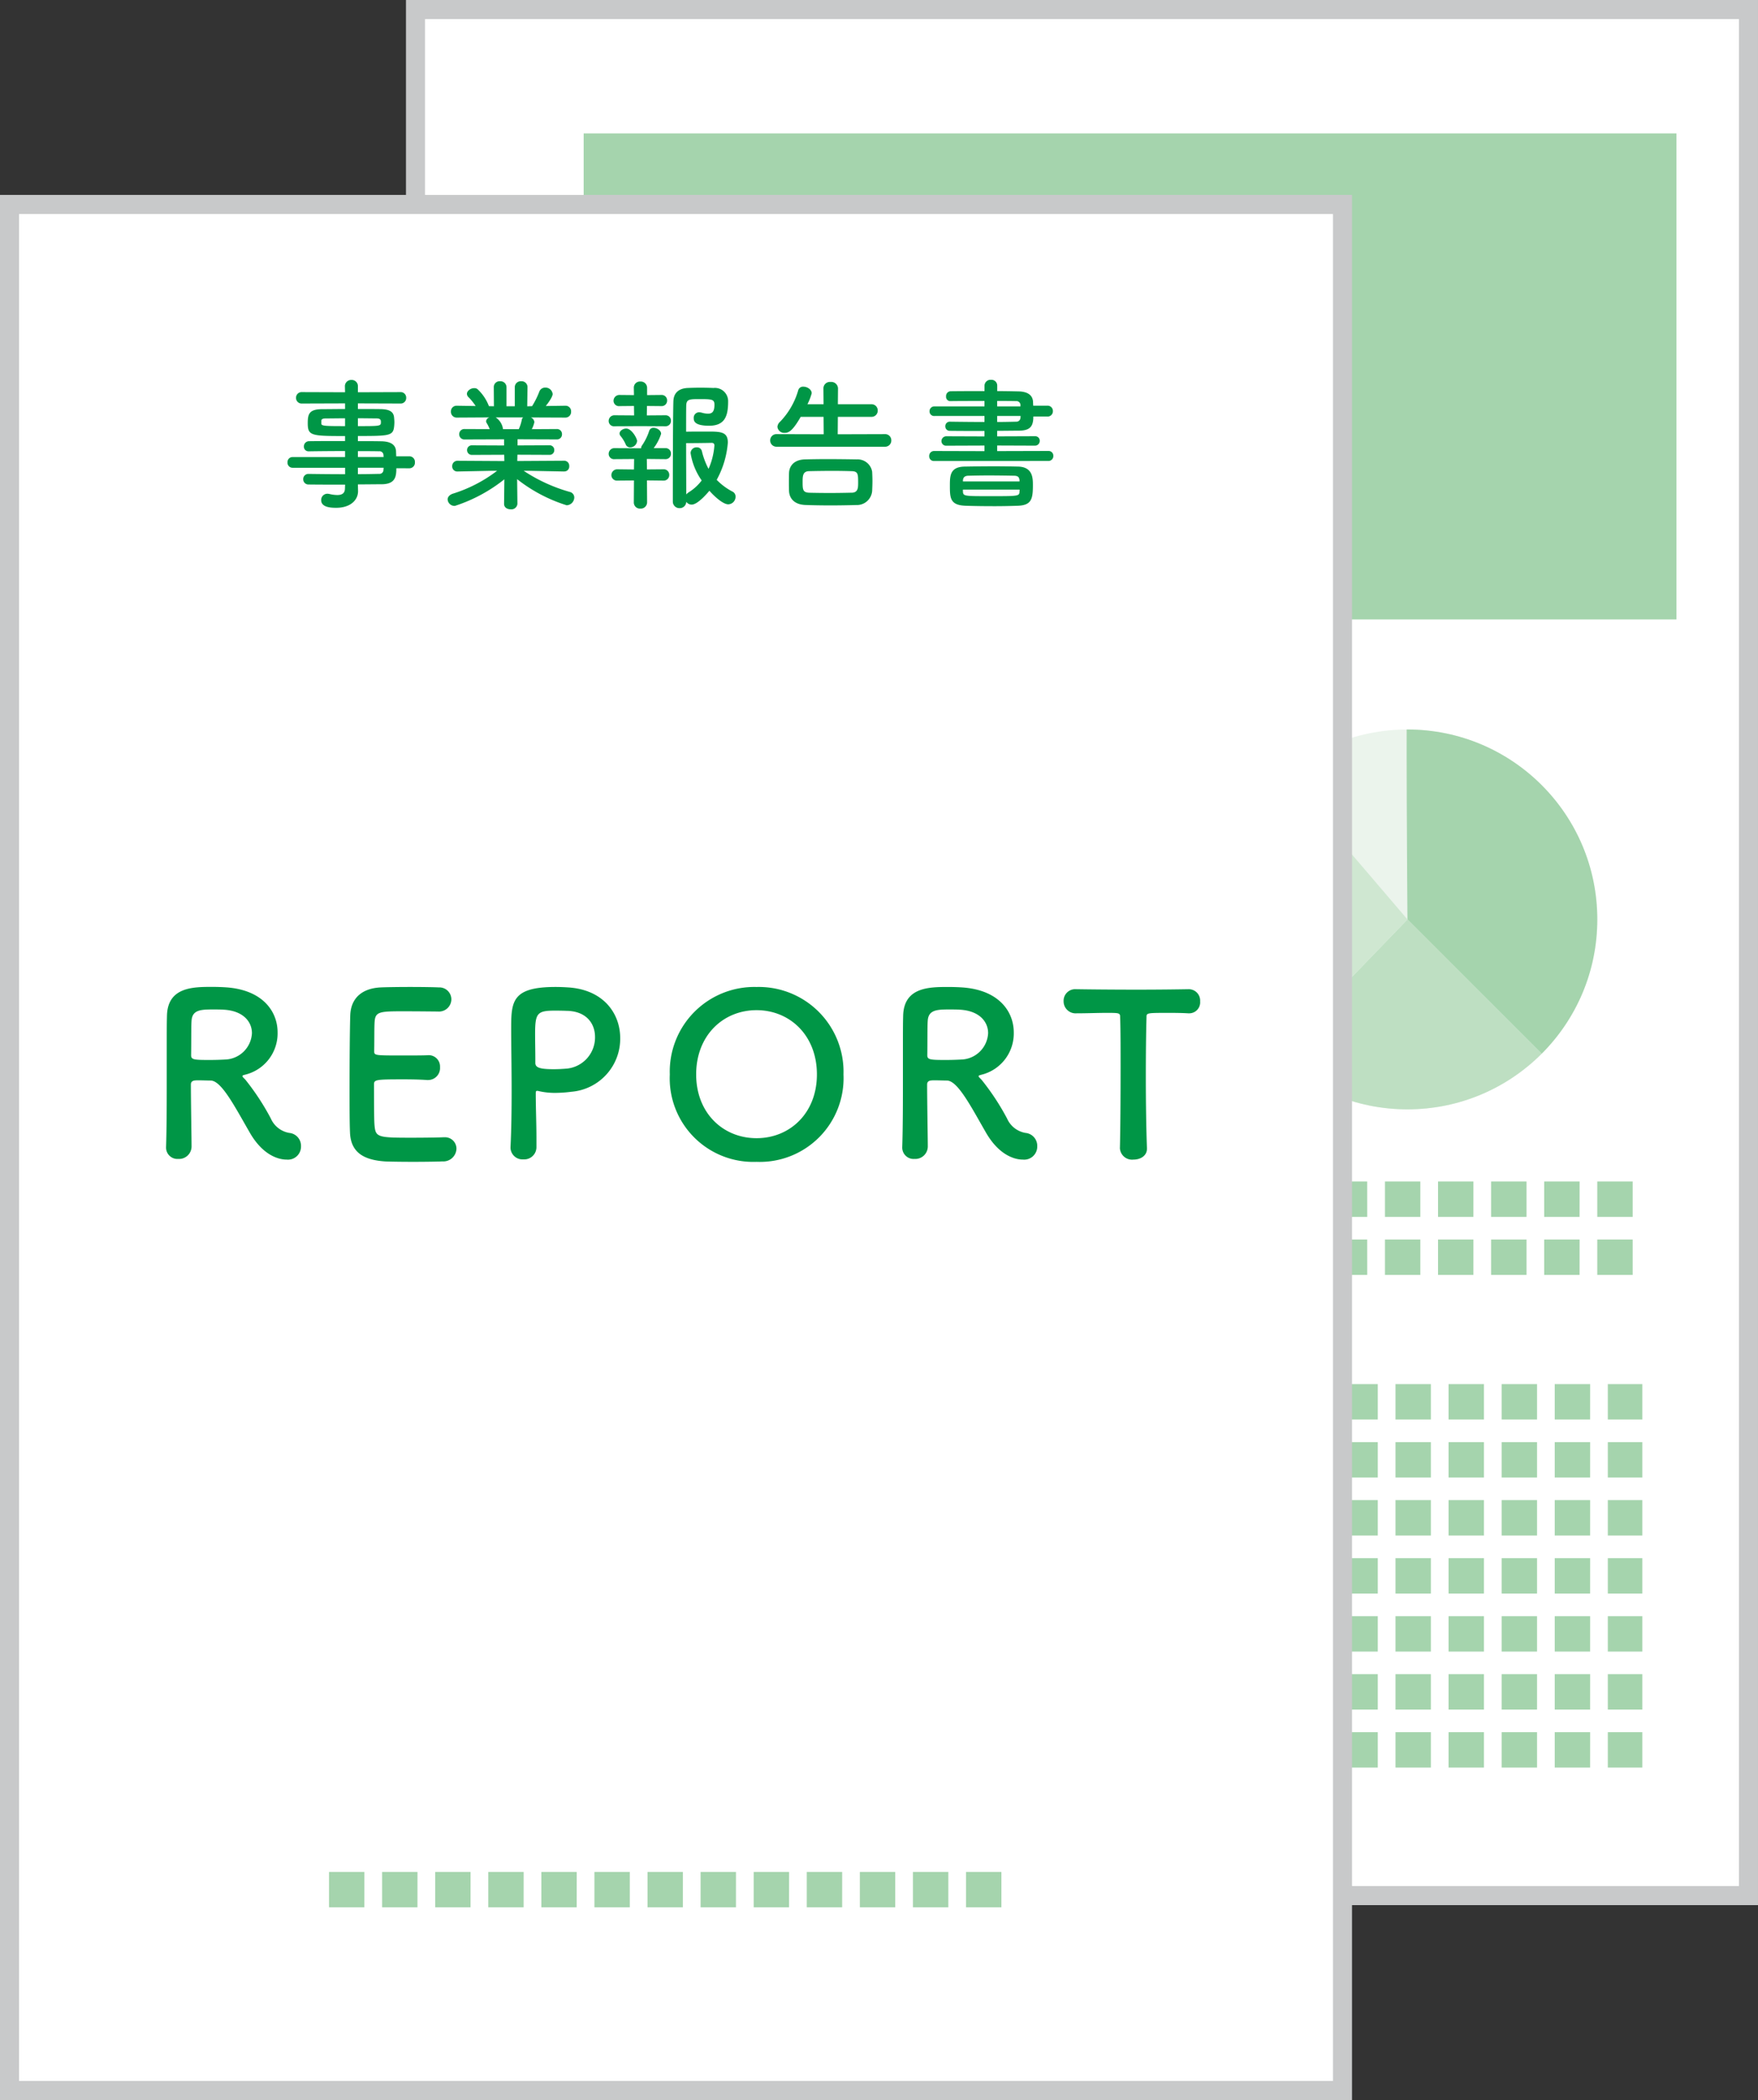 <svg xmlns="http://www.w3.org/2000/svg" xmlns:xlink="http://www.w3.org/1999/xlink" width="184.552" height="220.358" viewBox="0 0 184.552 220.358">
  <rect x="0" y="0" width="184.552" height="220.358" fill="#333333" stroke="none"/>
  <defs>
    <clipPath id="clip-path">
      <circle id="楕円形_6" data-name="楕円形 6" cx="19.93" cy="19.93" r="19.93" transform="translate(866.868 7681.332)" fill="#ebf4ec"/>
    </clipPath>
  </defs>
  <g id="グループ_140" data-name="グループ 140" transform="translate(-739.047 -7606.616)">
    <g id="グループ_64" data-name="グループ 64" transform="translate(0 1.83)">
      <rect id="長方形_31" data-name="長方形 31" width="197.904" height="139.932" transform="translate(922.598 7605.787) rotate(90)" fill="#fff" stroke="#c8c9ca" stroke-miterlimit="10" stroke-width="2"/>
    </g>
    <line id="線_141" data-name="線 141" x2="66.414" transform="translate(795.274 7684.302)" fill="none" stroke="#9e9e9f" stroke-miterlimit="10" stroke-width="3.715" stroke-dasharray="3.715 1.858"/>
    <line id="線_142" data-name="線 142" x2="66.414" transform="translate(795.274 7690.39)" fill="none" stroke="#9e9e9f" stroke-miterlimit="10" stroke-width="3.715" stroke-dasharray="3.715 1.858"/>
    <line id="線_143" data-name="線 143" x2="66.414" transform="translate(795.274 7696.477)" fill="none" stroke="#9e9e9f" stroke-miterlimit="10" stroke-width="3.715" stroke-dasharray="3.715 1.858"/>
    <line id="線_144" data-name="線 144" x2="66.414" transform="translate(795.274 7702.564)" fill="none" stroke="#9e9e9f" stroke-miterlimit="10" stroke-width="3.715" stroke-dasharray="3.715 1.858"/>
    <line id="線_145" data-name="線 145" x2="66.414" transform="translate(795.274 7708.652)" fill="none" stroke="#9e9e9f" stroke-miterlimit="10" stroke-width="3.715" stroke-dasharray="3.715 1.858"/>
    <line id="線_146" data-name="線 146" x2="66.414" transform="translate(795.274 7714.74)" fill="none" stroke="#9e9e9f" stroke-miterlimit="10" stroke-width="3.715" stroke-dasharray="3.715 1.858"/>
    <line id="線_147" data-name="線 147" x2="66.414" transform="translate(795.274 7720.828)" fill="none" stroke="#9e9e9f" stroke-miterlimit="10" stroke-width="3.715" stroke-dasharray="3.715 1.858"/>
    <path id="線_148" data-name="線 148" d="M115.168,1.858h-3.715V-1.858h3.715Zm-5.573,0H105.88V-1.858H109.6Zm-5.573,0h-3.715V-1.858h3.715Zm-5.573,0H94.735V-1.858H98.45Zm-5.573,0H89.162V-1.858h3.715Zm-5.573,0H83.59V-1.858H87.3Zm-5.573,0H78.017V-1.858h3.715Zm-5.573,0H72.444V-1.858h3.715Zm-5.573,0H66.872V-1.858h3.715Zm-5.573,0H61.3V-1.858h3.715Zm-5.573,0H55.726V-1.858h3.715Zm-5.573,0H50.154V-1.858h3.715Zm-5.573,0H44.581V-1.858H48.3Zm-5.573,0H39.009V-1.858h3.715Zm-5.573,0H33.436V-1.858h3.715Zm-5.573,0H27.863V-1.858h3.715Zm-5.573,0H22.291V-1.858h3.715Zm-5.573,0H16.718V-1.858h3.715Zm-5.573,0H11.145V-1.858H14.86Zm-5.573,0H5.573V-1.858H9.288Zm-5.573,0H0V-1.858H3.715Z" transform="translate(795.274 7732.45)" fill="#a5d4ad"/>
    <path id="線_149" data-name="線 149" d="M115.168,1.858h-3.715V-1.858h3.715Zm-5.573,0H105.88V-1.858H109.6Zm-5.573,0h-3.715V-1.858h3.715Zm-5.573,0H94.735V-1.858H98.45Zm-5.573,0H89.162V-1.858h3.715Zm-5.573,0H83.59V-1.858H87.3Zm-5.573,0H78.017V-1.858h3.715Zm-5.573,0H72.444V-1.858h3.715Zm-5.573,0H66.872V-1.858h3.715Zm-5.573,0H61.3V-1.858h3.715Zm-5.573,0H55.726V-1.858h3.715Zm-5.573,0H50.154V-1.858h3.715Zm-5.573,0H44.581V-1.858H48.3Zm-5.573,0H39.009V-1.858h3.715Zm-5.573,0H33.436V-1.858h3.715Zm-5.573,0H27.863V-1.858h3.715Zm-5.573,0H22.291V-1.858h3.715Zm-5.573,0H16.718V-1.858h3.715Zm-5.573,0H11.145V-1.858H14.86Zm-5.573,0H5.573V-1.858H9.288Zm-5.573,0H0V-1.858H3.715Z" transform="translate(795.274 7738.538)" fill="#a5d4ad"/>
    <path id="線_150" data-name="線 150" d="M53.777,1.858H50.154V-1.858h3.623Zm-5.48,0H44.581V-1.858H48.3Zm-5.573,0H39.009V-1.858h3.715Zm-5.573,0H33.436V-1.858h3.715Zm-5.573,0H27.863V-1.858h3.715Zm-5.573,0H22.291V-1.858h3.715Zm-5.573,0H16.718V-1.858h3.715Zm-5.573,0H11.145V-1.858H14.86Zm-5.573,0H5.573V-1.858H9.288Zm-5.573,0H0V-1.858H3.715Z" transform="translate(857.679 7753.707)" fill="#a5d4ad"/>
    <path id="線_151" data-name="線 151" d="M53.777,1.858H50.154V-1.858h3.623Zm-5.48,0H44.581V-1.858H48.3Zm-5.573,0H39.009V-1.858h3.715Zm-5.573,0H33.436V-1.858h3.715Zm-5.573,0H27.863V-1.858h3.715Zm-5.573,0H22.291V-1.858h3.715Zm-5.573,0H16.718V-1.858h3.715Zm-5.573,0H11.145V-1.858H14.86Zm-5.573,0H5.573V-1.858H9.288Zm-5.573,0H0V-1.858H3.715Z" transform="translate(857.679 7759.795)" fill="#a5d4ad"/>
    <path id="線_152" data-name="線 152" d="M53.777,1.858H50.154V-1.858h3.623Zm-5.48,0H44.581V-1.858H48.3Zm-5.573,0H39.009V-1.858h3.715Zm-5.573,0H33.436V-1.858h3.715Zm-5.573,0H27.863V-1.858h3.715Zm-5.573,0H22.291V-1.858h3.715Zm-5.573,0H16.718V-1.858h3.715Zm-5.573,0H11.145V-1.858H14.86Zm-5.573,0H5.573V-1.858H9.288Zm-5.573,0H0V-1.858H3.715Z" transform="translate(857.679 7765.882)" fill="#a5d4ad"/>
    <path id="線_153" data-name="線 153" d="M53.777,1.858H50.154V-1.858h3.623Zm-5.48,0H44.581V-1.858H48.3Zm-5.573,0H39.009V-1.858h3.715Zm-5.573,0H33.436V-1.858h3.715Zm-5.573,0H27.863V-1.858h3.715Zm-5.573,0H22.291V-1.858h3.715Zm-5.573,0H16.718V-1.858h3.715Zm-5.573,0H11.145V-1.858H14.86Zm-5.573,0H5.573V-1.858H9.288Zm-5.573,0H0V-1.858H3.715Z" transform="translate(857.679 7771.97)" fill="#a5d4ad"/>
    <path id="線_154" data-name="線 154" d="M53.777,1.858H50.154V-1.858h3.623Zm-5.48,0H44.581V-1.858H48.3Zm-5.573,0H39.009V-1.858h3.715Zm-5.573,0H33.436V-1.858h3.715Zm-5.573,0H27.863V-1.858h3.715Zm-5.573,0H22.291V-1.858h3.715Zm-5.573,0H16.718V-1.858h3.715Zm-5.573,0H11.145V-1.858H14.86Zm-5.573,0H5.573V-1.858H9.288Zm-5.573,0H0V-1.858H3.715Z" transform="translate(857.679 7778.058)" fill="#a5d4ad"/>
    <path id="線_155" data-name="線 155" d="M53.777,1.858H50.154V-1.858h3.623Zm-5.48,0H44.581V-1.858H48.3Zm-5.573,0H39.009V-1.858h3.715Zm-5.573,0H33.436V-1.858h3.715Zm-5.573,0H27.863V-1.858h3.715Zm-5.573,0H22.291V-1.858h3.715Zm-5.573,0H16.718V-1.858h3.715Zm-5.573,0H11.145V-1.858H14.86Zm-5.573,0H5.573V-1.858H9.288Zm-5.573,0H0V-1.858H3.715Z" transform="translate(857.679 7784.145)" fill="#a5d4ad"/>
    <path id="線_156" data-name="線 156" d="M53.777,1.858H50.154V-1.858h3.623Zm-5.48,0H44.581V-1.858H48.3Zm-5.573,0H39.009V-1.858h3.715Zm-5.573,0H33.436V-1.858h3.715Zm-5.573,0H27.863V-1.858h3.715Zm-5.573,0H22.291V-1.858h3.715Zm-5.573,0H16.718V-1.858h3.715Zm-5.573,0H11.145V-1.858H14.86Zm-5.573,0H5.573V-1.858H9.288Zm-5.573,0H0V-1.858H3.715Z" transform="translate(857.679 7790.232)" fill="#a5d4ad"/>
    <rect id="長方形_32" data-name="長方形 32" width="114.717" height="51" transform="translate(800.321 7620.614)" fill="#a5d4ad"/>
    <g id="グループ_66" data-name="グループ 66" transform="translate(0 1.83)">
      <circle id="楕円形_5" data-name="楕円形 5" cx="19.93" cy="19.93" r="19.93" transform="translate(866.868 7681.332)" fill="#ebf4ec"/>
      <g id="グループ_65" data-name="グループ 65" clip-path="url(#clip-path)">
        <path id="パス_26" data-name="パス 26" d="M886.8,7672.2c-.194,6.018,0,29.066,0,29.066L904.54,7719l6.916-29.765Z" fill="#a5d4ad"/>
        <path id="パス_27" data-name="パス 27" d="M886.8,7701.262,904.54,7719l-12.494,6.775L869.677,7719Z" fill="#bedfc2"/>
        <path id="パス_28" data-name="パス 28" d="M869.677,7719l17.122-17.737-14.7-17.2-10.407,16.677H795.274" fill="#cfe7d1"/>
      </g>
    </g>
    <g id="グループ_67" data-name="グループ 67" transform="translate(0 1.83)">
      <rect id="長方形_33" data-name="長方形 33" width="55.369" height="40.2" transform="translate(795.274 7750.229)" fill="#eeeeef"/>
      <rect id="長方形_34" data-name="長方形 34" width="4.156" height="32.464" transform="translate(803.431 7757.965)" fill="#888"/>
      <rect id="長方形_35" data-name="長方形 35" width="4.156" height="18.817" transform="translate(814.688 7771.611)" fill="#888"/>
      <rect id="長方形_36" data-name="長方形 36" width="4.156" height="24.879" transform="translate(825.945 7765.55)" fill="#888"/>
      <rect id="長方形_37" data-name="長方形 37" width="4.156" height="20.1" transform="translate(837.202 7770.329)" fill="#888"/>
    </g>
    <rect id="長方形_38" data-name="長方形 38" width="197.904" height="139.932" transform="translate(879.978 7628.071) rotate(90)" fill="#fff" stroke="#c8c9ca" stroke-miterlimit="10" stroke-width="2"/>
    <path id="パス_70" data-name="パス 70" d="M-27.435-3.18a.586.586,0,0,0,.585-.63.586.586,0,0,0-.585-.63h-1.38c0-.195-.015-.36-.015-.495-.03-.75-.6-1.065-1.56-1.08-.72-.015-1.56-.015-2.445-.015v-.54c3.27,0,3.69-.015,3.8-.975a4.543,4.543,0,0,0,.03-.465c0-.15-.015-.315-.03-.48-.045-.615-.465-.885-1.425-.9C-31.05-9.4-31.92-9.4-32.835-9.4V-9.99l4.455.015a.578.578,0,0,0,.615-.6.578.578,0,0,0-.615-.6l-4.455.015v-.615a.645.645,0,0,0-.675-.675.656.656,0,0,0-.69.675l.015.615-4.53-.015a.586.586,0,0,0-.615.6.586.586,0,0,0,.615.6l4.53-.015V-9.4c-.915,0-1.785.015-2.355.015-1.38,0-1.56.465-1.56,1.455,0,1.335.33,1.365,3.915,1.365v.525c-1.335,0-2.685,0-3.75.015a.546.546,0,0,0-.57.555.483.483,0,0,0,.495.51h.015c.975-.015,2.4-.03,3.81-.03v.63H-39.7a.527.527,0,0,0-.525.555.532.532,0,0,0,.525.57h5.52v.675c-1.35,0-2.7-.015-3.81-.03h-.015a.539.539,0,0,0-.57.555.547.547,0,0,0,.57.555c1.2.015,2.52.015,3.825.015l-.015.39c0,.555-.36.7-.81.7a3.615,3.615,0,0,1-.8-.105,1.158,1.158,0,0,0-.225-.03.65.65,0,0,0-.66.675c0,.78,1.1.8,1.575.8,1.53,0,2.295-.84,2.295-1.74V-.8l-.015-.69c.855,0,1.68-.015,2.46-.015,1.47,0,1.575-.8,1.575-1.68Zm-5.4-5.25c.78,0,1.485.015,1.92.015.42,0,.495.135.495.375,0,.435-.045.435-2.415.435Zm2.7,4.065h-2.7V-4.98c.84,0,1.6,0,2.22.015a.411.411,0,0,1,.465.405Zm-4.05-3.24c-2.13,0-2.49-.015-2.49-.27V-8.2c.03-.135.15-.21.465-.21.465,0,1.215-.015,2.025-.015Zm4.05,4.365c0,.075-.015.15-.015.225a.422.422,0,0,1-.465.42c-.69.015-1.44.03-2.22.03V-3.24Zm18.945.39a.514.514,0,0,0,.54-.555.53.53,0,0,0-.555-.57l-4.9.03.015-.66,3.36.015a.484.484,0,0,0,.51-.495.487.487,0,0,0-.51-.51l-3.345.015v-.645l4.11.015a.523.523,0,0,0,.555-.54A.526.526,0,0,0-11.97-7.3l-2.61.015a3.006,3.006,0,0,0,.27-.735.58.58,0,0,0-.375-.495l3.615.015a.593.593,0,0,0,.615-.63.577.577,0,0,0-.6-.615h-.015l-2.04.03c.72-.915.72-1.215.72-1.26a.759.759,0,0,0-.78-.675.657.657,0,0,0-.63.45,8.75,8.75,0,0,1-.75,1.5l-.51.015.03-1.995V-11.7a.618.618,0,0,0-.66-.615.625.625,0,0,0-.675.63V-9.69h-.87v-1.995a.633.633,0,0,0-.675-.63.609.609,0,0,0-.66.615v.015l.015,1.995L-19.08-9.7a4.72,4.72,0,0,0-1.215-1.8.569.569,0,0,0-.345-.09c-.36,0-.75.285-.75.6a.486.486,0,0,0,.135.315,5.906,5.906,0,0,1,.78.96l-1.965-.03h-.015a.59.59,0,0,0-.615.615.605.605,0,0,0,.63.63L-19-8.52a.458.458,0,0,0-.375.39.339.339,0,0,0,.075.225,3.92,3.92,0,0,1,.3.615L-21.63-7.3a.536.536,0,0,0-.57.54.539.539,0,0,0,.57.555l4.14-.015v.645l-3.375-.015a.493.493,0,0,0-.51.495.5.5,0,0,0,.51.51l3.39-.015.015.66-4.905-.03a.551.551,0,0,0-.57.57.526.526,0,0,0,.555.555h.015l3.645-.075h.5A14.974,14.974,0,0,1-22.89-.51c-.36.135-.525.36-.525.6a.725.725,0,0,0,.765.675,16.431,16.431,0,0,0,5.19-2.79L-17.49.54V.555c0,.39.345.57.7.57a.634.634,0,0,0,.7-.57V.54l-.03-2.58A16.183,16.183,0,0,0-10.92.7a.836.836,0,0,0,.8-.825A.6.6,0,0,0-10.59-.7a17.209,17.209,0,0,1-4.845-2.22h.45l3.78.075Zm-4.29-5.67a.37.37,0,0,0-.15.255,4.357,4.357,0,0,1-.315.975h-1.65l-.015-.045a1.728,1.728,0,0,0-.765-1.185ZM4.065-.825C4.56-.255,5.49.6,6.045.6A.794.794,0,0,0,6.81-.2a.576.576,0,0,0-.33-.54,6.4,6.4,0,0,1-1.65-1.23A9.612,9.612,0,0,0,6-5.88c0-1.14-.75-1.155-2.145-1.155-.765,0-1.71,0-2.235.015,0-1.335,0-2.415.015-2.79.03-.63.375-.63,1.4-.63,1.275,0,1.56.015,1.56.585,0,.735-.24.945-.69.945a2.667,2.667,0,0,1-.69-.12,1.158,1.158,0,0,0-.225-.03.571.571,0,0,0-.57.615c0,.255.015.8,1.62.8C5.7-7.65,6.03-8.67,6.03-10.2A1.389,1.389,0,0,0,4.5-11.61c-.42-.015-.9-.03-1.38-.03-.465,0-.93.015-1.32.03-1.035.045-1.485.6-1.515,1.365C.225-8.64.225.3.225.3A.684.684,0,0,0,.93,1,.676.676,0,0,0,1.635.33a.683.683,0,0,0,.57.3C2.88.63,3.99-.735,4.065-.825ZM-.57-7.59a.562.562,0,0,0,.6-.585.559.559,0,0,0-.6-.57l-1.935.015.015-.99,1.5.015a.574.574,0,0,0,.615-.585.567.567,0,0,0-.615-.585l-1.485.015v-.765a.665.665,0,0,0-.705-.66.641.641,0,0,0-.69.645v.015l.015.765-1.5-.015A.615.615,0,0,0-6-10.26a.571.571,0,0,0,.645.555l1.5-.015.015.99-2.04-.015a.6.6,0,0,0-.63.6.558.558,0,0,0,.63.555L-3.2-7.605ZM-3.525-6.045c0-.27-.57-1.305-1.14-1.305-.33,0-.7.225-.7.525a.435.435,0,0,0,.09.24,3.669,3.669,0,0,1,.555.9.5.5,0,0,0,.465.315A.747.747,0,0,0-3.525-6.045ZM-.765-1.89a.578.578,0,0,0,.615-.6.574.574,0,0,0-.615-.585L-2.49-3.06l-.015-1.1L-.57-4.14a.562.562,0,0,0,.6-.585.559.559,0,0,0-.6-.57H-1.785a5.072,5.072,0,0,0,.78-1.5c0-.36-.435-.63-.78-.63a.456.456,0,0,0-.465.3A5.937,5.937,0,0,1-2.985-5.61a.528.528,0,0,0-.12.33H-3.21l-2.67-.015a.6.6,0,0,0-.63.6.558.558,0,0,0,.63.555l2.04-.015-.015,1.1L-5.58-3.075a.615.615,0,0,0-.645.615.582.582,0,0,0,.645.57l1.725-.015L-3.87.39a.644.644,0,0,0,.69.66A.665.665,0,0,0-2.475.39l-.015-2.3Zm4.02-.015A4.963,4.963,0,0,1,1.89-.66a1.293,1.293,0,0,0-.255.225c0-1.125-.015-3.36-.015-5.385.675,0,2.085-.015,2.67-.03.1,0,.3.015.3.27a7.35,7.35,0,0,1-.615,2.46,7.745,7.745,0,0,1-.7-1.86.525.525,0,0,0-.54-.4.62.62,0,0,0-.645.6A6.819,6.819,0,0,0,3.255-1.905ZM22.47-5.445a.645.645,0,0,0,.69-.66.645.645,0,0,0-.69-.66l-4.935.015.015-1.83h3.495a.645.645,0,0,0,.69-.66.645.645,0,0,0-.69-.66H17.55l.015-1.68a.705.705,0,0,0-.78-.66.678.678,0,0,0-.75.66L16.05-9.9H14.355a5.791,5.791,0,0,0,.45-1.155c0-.39-.465-.69-.87-.69a.519.519,0,0,0-.54.36,7.884,7.884,0,0,1-1.92,3.33.777.777,0,0,0-.27.525.716.716,0,0,0,.78.63c.42,0,.84-.24,1.665-1.68h2.4l.015,1.83-4.92-.015a.658.658,0,0,0-.7.66.658.658,0,0,0,.7.66ZM21.15-.8c.015-.345.03-.7.03-1.035s-.015-.69-.03-.99a1.548,1.548,0,0,0-1.6-1.29c-.96-.015-2.085-.03-3.135-.03-.87,0-1.68.015-2.31.03-1.2.03-1.65.735-1.68,1.41-.015.33-.015.675-.015,1.035,0,.285,0,.57.015.885.045.825.615,1.41,1.71,1.455.84.03,1.725.045,2.64.045S18.6.7,19.47.675A1.607,1.607,0,0,0,21.15-.8Zm-2.145.18c-.69.015-1.485.03-2.265.03S15.2-.6,14.55-.615c-.69-.03-.7-.345-.7-1.155,0-.63.03-1.1.69-1.11.7-.015,1.6-.03,2.475-.03.72,0,1.41.015,1.965.03.675.015.7.285.7,1.185C19.68-1.1,19.665-.645,19.005-.615Zm20.64-3.33a.511.511,0,0,0,.525-.525.5.5,0,0,0-.525-.525l-5.37.015v-.585l3.96.015a.5.5,0,0,0,.51-.51.472.472,0,0,0-.51-.48l-3.96.015V-7.11c.75,0,1.485-.015,2.22-.015,1.245,0,1.575-.45,1.575-1.485h1.47a.554.554,0,0,0,.585-.57.554.554,0,0,0-.585-.57H38.055c0-.135-.015-.27-.015-.39-.03-.735-.6-1.1-1.56-1.11-.69-.015-1.44-.03-2.2-.03v-.585a.606.606,0,0,0-.66-.6.628.628,0,0,0-.675.6v.585c-1.245,0-2.475,0-3.555.015a.5.5,0,0,0-.48.54.447.447,0,0,0,.4.495h.015c.99-.015,2.31-.015,3.615-.015v.57H27.7a.5.5,0,0,0-.525.51.48.48,0,0,0,.525.495H32.94v.63c-1.245,0-2.49-.015-3.615-.03H29.31a.464.464,0,0,0-.48.48.464.464,0,0,0,.48.48c1.215.015,2.43.015,3.63.015v.57L28.95-6.54a.509.509,0,0,0-.525.51.486.486,0,0,0,.525.48l3.99-.015v.585l-5.3-.015a.509.509,0,0,0-.5.54.483.483,0,0,0,.5.51ZM36.465.75c1.425-.06,1.56-.735,1.56-2.16,0-.75-.015-1.905-1.545-1.95-.7-.015-1.6-.03-2.52-.03-1.1,0-2.22.015-3.06.03-1.575.015-1.59.945-1.59,2.01,0,1.29.03,2.04,1.635,2.1.93.03,1.875.045,2.85.045C34.665.8,35.55.78,36.465.75ZM36.72-9.675H34.275v-.57c.72,0,1.41,0,1.98.015a.42.42,0,0,1,.465.4Zm0,1.185a.431.431,0,0,1-.465.42c-.645.015-1.305.03-1.98.03v-.63h2.46Zm-.1,6.69h-5.94v-.09c.015-.3.15-.5.57-.51.615-.015,1.35-.03,2.1-.03.93,0,1.89.015,2.715.03.39.015.525.135.555.495Zm0,1.02c-.015.525-.03.525-3.03.525-2.85,0-2.88,0-2.91-.51v-.18H36.63Z" transform="translate(809.454 7658.935)" fill="#009646"/>
    <path id="線_157" data-name="線 157" d="M70.587,1.858H66.872V-1.858h3.715Zm-5.573,0H61.3V-1.858h3.715Zm-5.573,0H55.726V-1.858h3.715Zm-5.573,0H50.154V-1.858h3.715Zm-5.573,0H44.581V-1.858H48.3Zm-5.573,0H39.009V-1.858h3.715Zm-5.573,0H33.436V-1.858h3.715Zm-5.573,0H27.863V-1.858h3.715Zm-5.573,0H22.291V-1.858h3.715Zm-5.573,0H16.718V-1.858h3.715Zm-5.573,0H11.145V-1.858H14.86Zm-5.573,0H5.573V-1.858H9.288Zm-5.573,0H0V-1.858H3.715Z" transform="translate(773.586 7804.896)" fill="#a5d4ad"/>
    <path id="パス_72" data-name="パス 72" d="M-44.8-2.72C-43.2.142-41.257.213-40.879.213a1.373,1.373,0,0,0,1.514-1.4,1.36,1.36,0,0,0-1.23-1.4,2.584,2.584,0,0,1-1.939-1.514,25.764,25.764,0,0,0-2.649-4.044c-.166-.189-.331-.307-.331-.4,0-.071.071-.095.237-.142a4.46,4.46,0,0,0,3.453-4.446c0-2.223-1.585-4.47-5.416-4.73-.355-.024-.9-.047-1.443-.047-1.987,0-4.683,0-4.754,3.027-.024.97-.024,1.064-.024,6.173,0,2.6,0,5.416-.071,7.615v.047A1.191,1.191,0,0,0-52.255.142a1.314,1.314,0,0,0,1.4-1.3c0-.851-.071-4.73-.071-6.5,0-.426.331-.449.78-.449s.993.024,1.3.024C-47.714-8.065-46.319-5.345-44.8-2.72Zm-2.507-7.568c-.426.024-1.041.047-1.632.047-1.655,0-1.963-.024-1.963-.5.024-1.372,0-3.051.047-3.618.071-1.112.922-1.182,2.2-1.182.449,0,.875,0,1.182.024,2.058.118,2.956,1.277,2.956,2.46A2.911,2.911,0,0,1-47.312-10.288Zm22.326-5.037a1.3,1.3,0,0,0,1.4-1.277,1.261,1.261,0,0,0-1.324-1.253c-.355-.024-1.656-.047-3-.047-1.324,0-2.672.024-3.1.047-1.916.095-3.145,1.088-3.193,2.98-.047,1.49-.071,4.706-.071,7.592,0,1.916,0,3.666.047,4.659C-34.139-.544-32.791.236-30.615.4c.307.024,1.679.047,3.027.047,1.372,0,2.743-.024,3.051-.047a1.379,1.379,0,0,0,1.49-1.324,1.2,1.2,0,0,0-1.277-1.206h-.118c-.449.024-1.963.047-3.358.047-3.335,0-3.713-.047-3.831-1.135-.047-.4-.071-.946-.071-4.47,0-.5.236-.52,3.169-.52.9,0,1.8.024,2.389.071h.118a1.253,1.253,0,0,0,1.253-1.348A1.19,1.19,0,0,0-26.1-10.737c-.426.024-1.561.024-2.649.024-2.909,0-2.933,0-2.933-.473.024-1.372,0-2.531.047-3.1.071-1.017.568-1.064,2.933-1.064C-27.091-15.349-24.986-15.325-24.986-15.325ZM-14.651-1.112v-.922c0-1.561-.071-3.24-.071-4.706,0-.189.024-.26.142-.26a.462.462,0,0,1,.166.024,7.556,7.556,0,0,0,1.726.189,13.423,13.423,0,0,0,1.7-.118,5.583,5.583,0,0,0,5.132-5.629c0-2.554-1.726-5.085-5.463-5.321-.355-.024-.828-.047-1.324-.047-4.635,0-4.659,1.561-4.659,4.47,0,1.656.047,3.973.047,6.409,0,2.01-.024,4.091-.118,5.936v.071A1.258,1.258,0,0,0-16.023.189,1.281,1.281,0,0,0-14.651-1.112Zm3.1-14.285c2.128,0,3.051,1.324,3.051,2.743a3.288,3.288,0,0,1-2.885,3.311c-.5.047-.993.071-1.443.071-1.466,0-1.939-.166-1.939-.662v-.4c0-.828-.024-1.8-.024-2.625,0-2.2.213-2.46,2.1-2.46C-12.121-15.42-11.553-15.4-11.553-15.4ZM8.455.449a8.792,8.792,0,0,0,9.129-9.176A8.9,8.9,0,0,0,8.455-17.9,8.881,8.881,0,0,0-.65-8.727,8.773,8.773,0,0,0,8.455.449Zm0-2.483c-3.5,0-6.338-2.625-6.338-6.693,0-4.091,2.838-6.74,6.338-6.74s6.338,2.649,6.338,6.74C14.793-4.659,11.955-2.034,8.455-2.034ZM32.483-2.72C34.091.142,36.031.213,36.409.213a1.373,1.373,0,0,0,1.514-1.4,1.36,1.36,0,0,0-1.23-1.4,2.584,2.584,0,0,1-1.939-1.514A25.764,25.764,0,0,0,32.1-8.136c-.166-.189-.331-.307-.331-.4,0-.071.071-.095.237-.142a4.46,4.46,0,0,0,3.453-4.446c0-2.223-1.585-4.47-5.416-4.73-.355-.024-.9-.047-1.443-.047-1.987,0-4.683,0-4.754,3.027-.024.97-.024,1.064-.024,6.173,0,2.6,0,5.416-.071,7.615v.047A1.191,1.191,0,0,0,25.034.142a1.314,1.314,0,0,0,1.4-1.3c0-.851-.071-4.73-.071-6.5,0-.426.331-.449.78-.449s.993.024,1.3.024C29.574-8.065,30.97-5.345,32.483-2.72Zm-2.507-7.568c-.426.024-1.041.047-1.632.047-1.655,0-1.963-.024-1.963-.5.024-1.372,0-3.051.047-3.618.071-1.112.922-1.182,2.2-1.182.449,0,.875,0,1.182.024,2.058.118,2.956,1.277,2.956,2.46A2.911,2.911,0,0,1,29.976-10.288ZM46.6-.993A1.279,1.279,0,0,0,48.021.213c.733,0,1.466-.4,1.419-1.23-.071-1.75-.118-4.635-.118-7.473,0-2.318.024-4.612.071-6.22,0-.473,0-.473,2.341-.473.568,0,1.253,0,2.058.047h.095a1.149,1.149,0,0,0,1.135-1.253,1.194,1.194,0,0,0-1.23-1.277c-1.348.024-3.358.047-5.369.047-2.46,0-4.966-.024-6.386-.047h-.047a1.215,1.215,0,0,0-1.3,1.253,1.26,1.26,0,0,0,1.348,1.277c1.112,0,2.223-.047,3.122-.047,1.4,0,1.466,0,1.466.473.047,1.253.047,3.216.047,5.3,0,3.122-.024,6.551-.071,8.4Z" transform="translate(810.012 7728.081)" fill="#009646"/>
  </g>
</svg>

